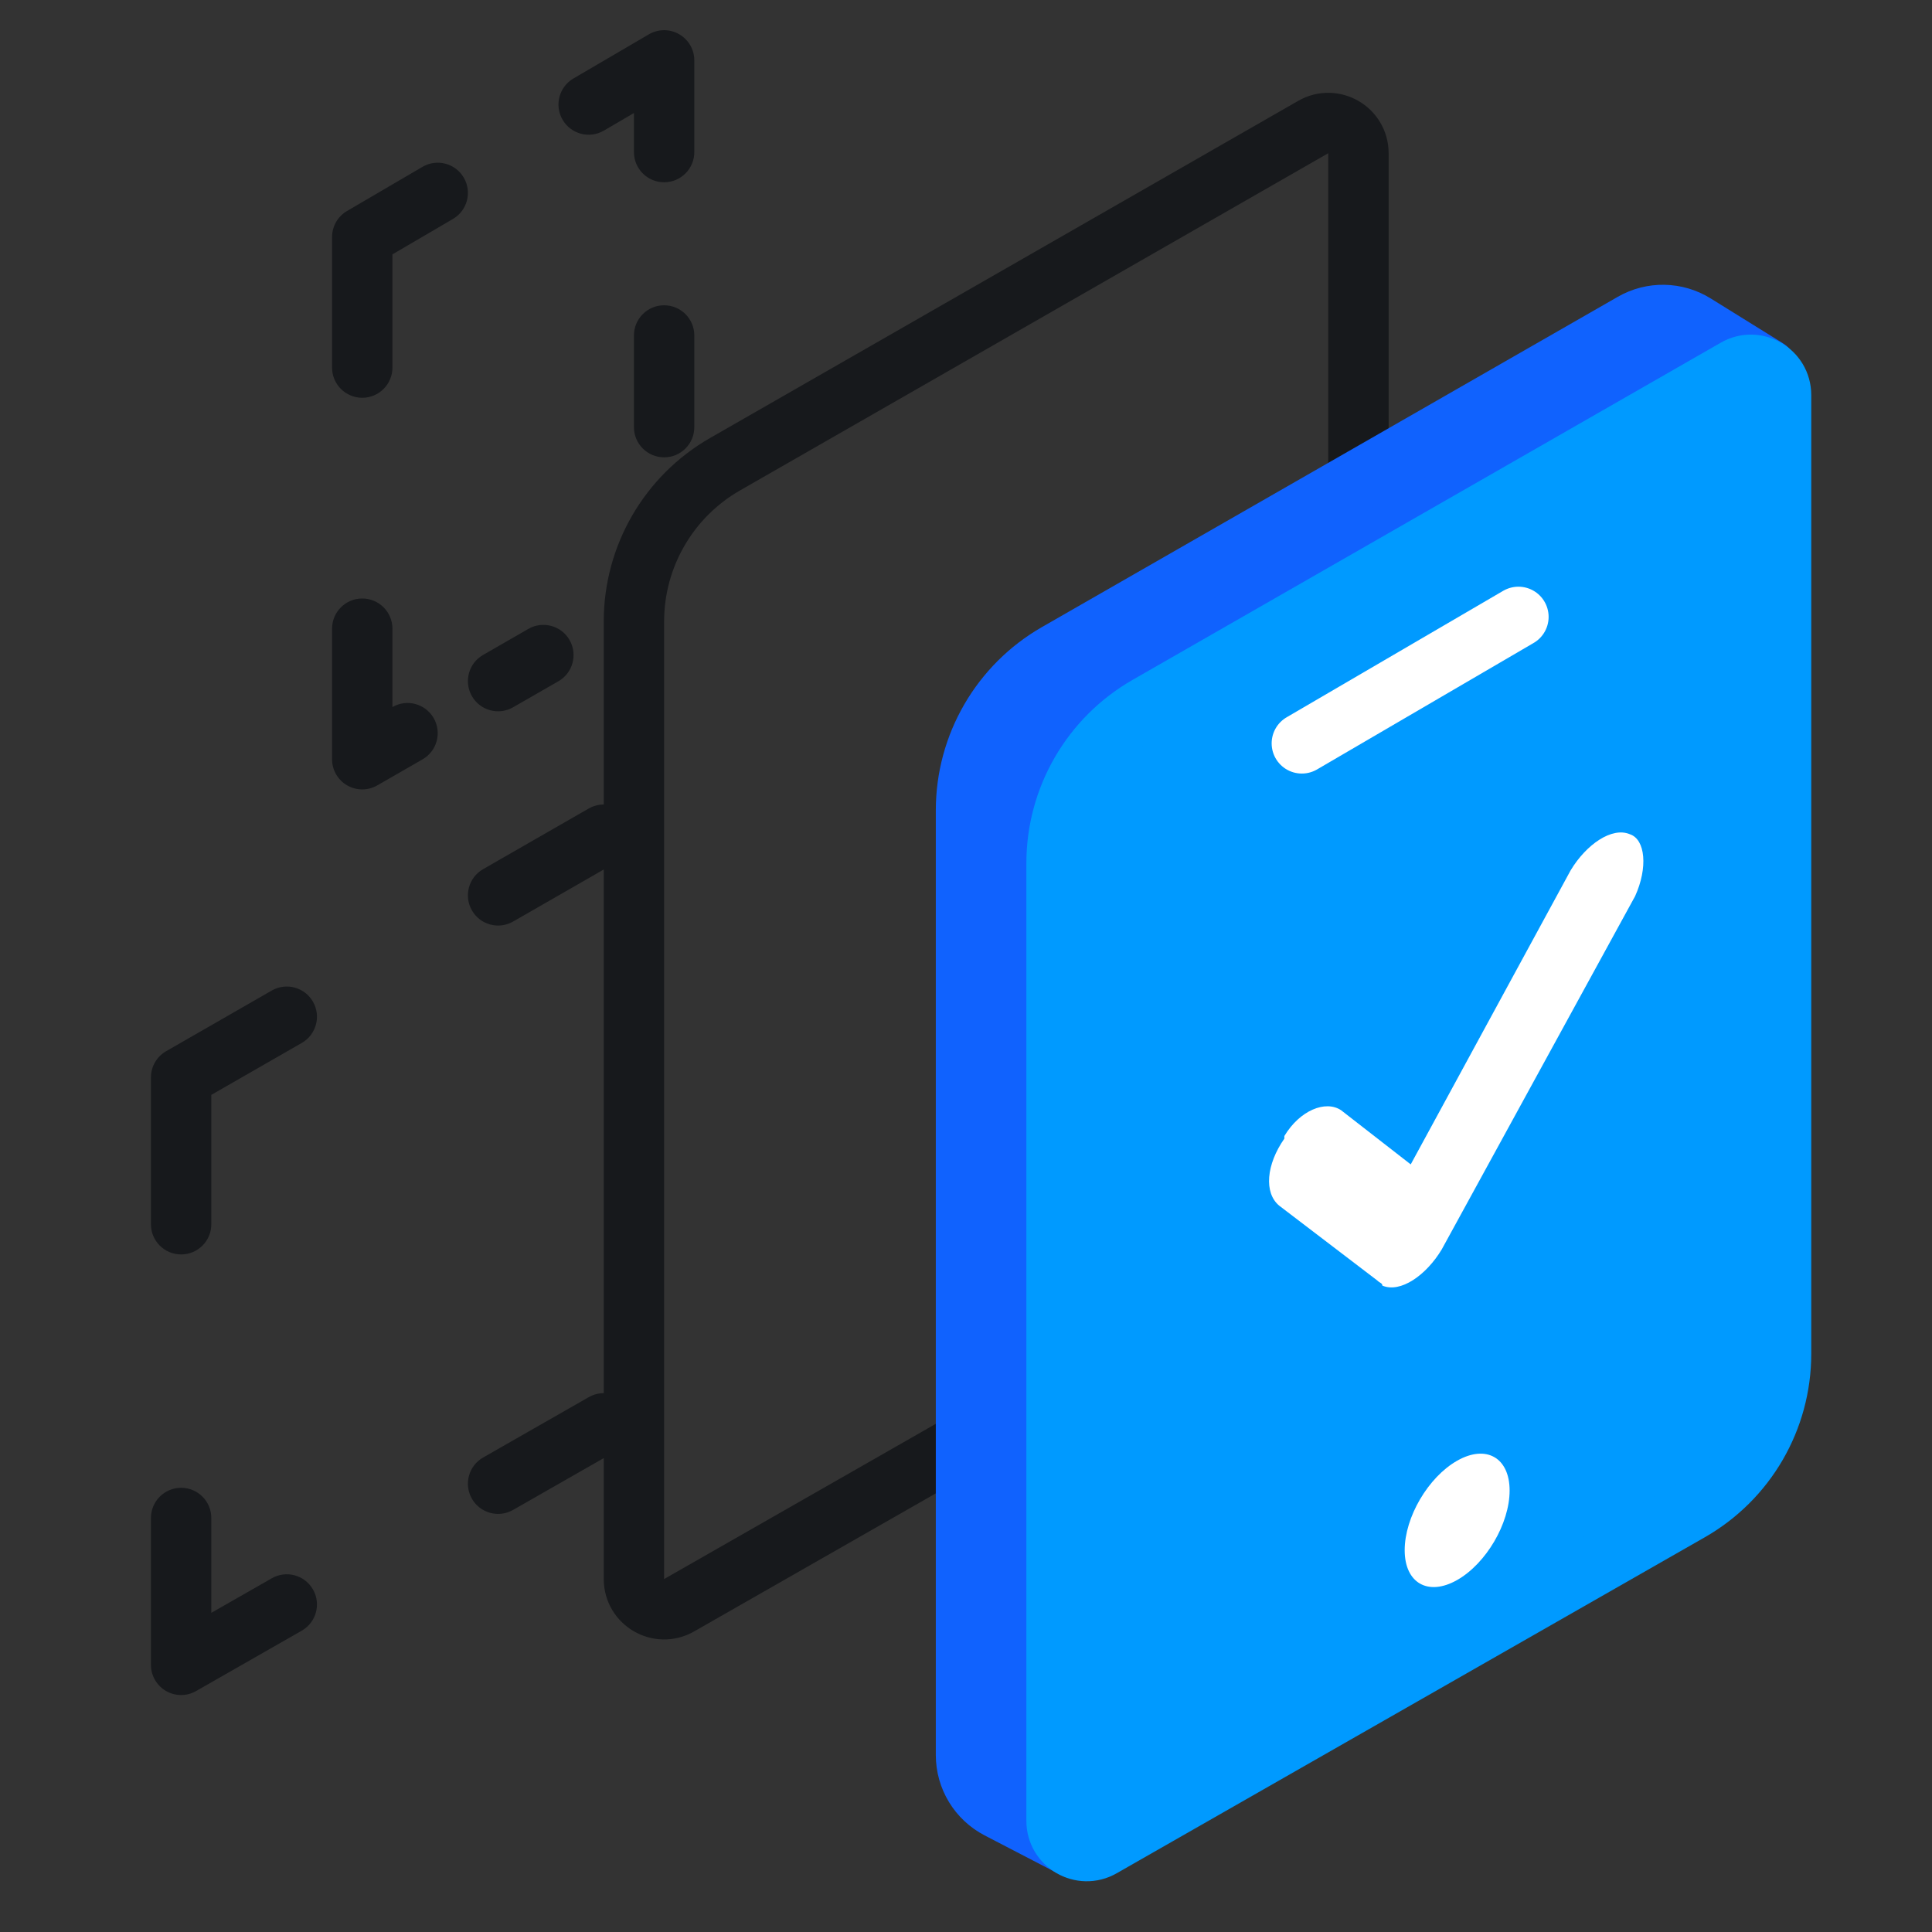 <svg xmlns:xlink="http://www.w3.org/1999/xlink" class="svg-icon " xmlns="http://www.w3.org/2000/svg" width="64" height="64" fill="none" viewBox="0 0 64 64">
    <rect x="0" y="0" width="64" height="64" fill="#333333" stroke="none"/>
    <path fill="#17191C" fill-rule="evenodd" d="M22.497 1.133C22.808 1.311 23 1.642 23 2V5.038C23 5.59 22.552 6.038 22 6.038C21.448 6.038 21 5.59 21 5.038V3.744L20.005 4.326C19.529 4.605 18.916 4.445 18.637 3.968C18.358 3.492 18.518 2.879 18.995 2.6L21.495 1.137C21.804 0.956 22.187 0.954 22.497 1.133ZM15.363 5.884C15.642 6.361 15.482 6.974 15.005 7.253L13 8.426V12.177C13 12.729 12.552 13.177 12 13.177C11.448 13.177 11 12.729 11 12.177V7.853C11 7.498 11.188 7.169 11.495 6.99L13.995 5.527C14.472 5.248 15.084 5.408 15.363 5.884ZM22 10.113C22.552 10.113 23 10.56 23 11.113V14.15C23 14.702 22.552 15.15 22 15.15C21.448 15.15 21 14.702 21 14.15V11.113C21 10.56 21.448 10.113 22 10.113ZM12 19.826C12.552 19.826 13 20.273 13 20.826V23.422L13.002 23.421C13.48 23.145 14.092 23.31 14.367 23.789C14.642 24.268 14.477 24.879 13.998 25.154L12.498 26.017C12.189 26.195 11.808 26.194 11.499 26.016C11.19 25.837 11 25.507 11 25.15V20.826C11 20.273 11.448 19.826 12 19.826ZM18.867 21.201C19.142 21.68 18.977 22.292 18.498 22.567L16.998 23.429C16.52 23.705 15.908 23.54 15.633 23.061C15.358 22.582 15.523 21.971 16.002 21.696L17.502 20.833C17.98 20.558 18.592 20.723 18.867 21.201ZM20.867 27.152C21.142 27.631 20.977 28.242 20.498 28.517L16.998 30.527C16.519 30.802 15.908 30.637 15.633 30.158C15.358 29.679 15.523 29.068 16.002 28.793L19.502 26.783C19.981 26.508 20.592 26.673 20.867 27.152ZM10.367 33.182C10.642 33.661 10.477 34.273 9.998 34.548L7 36.269V40.555C7 41.108 6.552 41.555 6 41.555C5.448 41.555 5 41.108 5 40.555V35.691C5 35.333 5.191 35.002 5.502 34.823L9.002 32.813C9.481 32.538 10.092 32.703 10.367 33.182ZM20.868 46.654C21.142 47.133 20.976 47.744 20.496 48.018L16.996 50.018C16.517 50.292 15.906 50.126 15.632 49.646C15.358 49.167 15.524 48.556 16.004 48.282L19.504 46.282C19.983 46.008 20.594 46.174 20.868 46.654ZM6 49.285C6.552 49.285 7 49.733 7 50.285V53.427L9.004 52.282C9.483 52.008 10.094 52.174 10.368 52.654C10.642 53.133 10.476 53.744 9.996 54.018L6.496 56.018C6.187 56.195 5.806 56.194 5.498 56.015C5.19 55.836 5 55.507 5 55.15V50.285C5 49.733 5.448 49.285 6 49.285Z" clip-rule="evenodd"></path>
    <path stroke="#17191C" stroke-linecap="round" stroke-linejoin="round" stroke-width="2px" d="M45 16.835V5.076C45 4.307 44.169 3.826 43.503 4.208L24.016 15.379C22.151 16.448 21 18.434 21 20.584L21 52.308C21 53.076 21.829 53.557 22.496 53.176L33 47.175" fill="none"></path>
    <path fill="#1062FE" stroke="#1062FE" stroke-linecap="round" stroke-linejoin="round" stroke-width="2px" d="M38.386 23.54C36.575 24.629 35.471 26.591 35.478 28.704L35.594 61.219L33.079 59.913C32.416 59.569 32 58.885 32 58.138L32 26.843C32 24.694 33.15 22.708 35.015 21.639L54.09 10.699C54.727 10.333 55.514 10.347 56.139 10.734L58.531 12.219L56 12.95L38.386 23.54Z"></path>
    <path fill="#009AFF" stroke="#009AFF" stroke-linecap="round" stroke-linejoin="round" stroke-width="2px" d="M59 44.848C59 47.001 57.846 48.989 55.976 50.057L36.496 61.186C35.829 61.567 35 61.086 35 60.318L35 28.594C35 26.444 36.151 24.458 38.016 23.389L57.503 12.218C58.169 11.836 59 12.317 59 13.086V44.848Z"></path>
    <path stroke="#FFFFFF" stroke-linecap="round" stroke-linejoin="round" stroke-width="2px" d="M43.125 24.625L50.3 20.435" fill="none"></path>
    <ellipse cx="2" cy="1.976" fill="#FFFFFF" rx="2" ry="1.976" transform="matrix(.869 -.494 -0 1 46.532 49.376)"></ellipse>
    <path fill="#FFFFFF" fill-rule="evenodd" d="M53.994 27.636C53.396 27.38 52.542 27.978 52.029 28.832L46.732 38.572L44.426 36.778C43.913 36.436 43.059 36.778 42.546 37.632V37.718C41.948 38.572 41.863 39.512 42.375 39.939L45.622 42.416C45.707 42.502 45.792 42.502 45.792 42.587C46.391 42.844 47.245 42.245 47.758 41.391L54.165 29.687C54.592 28.747 54.507 27.807 53.994 27.636Z" clip-rule="evenodd"></path>
</svg>